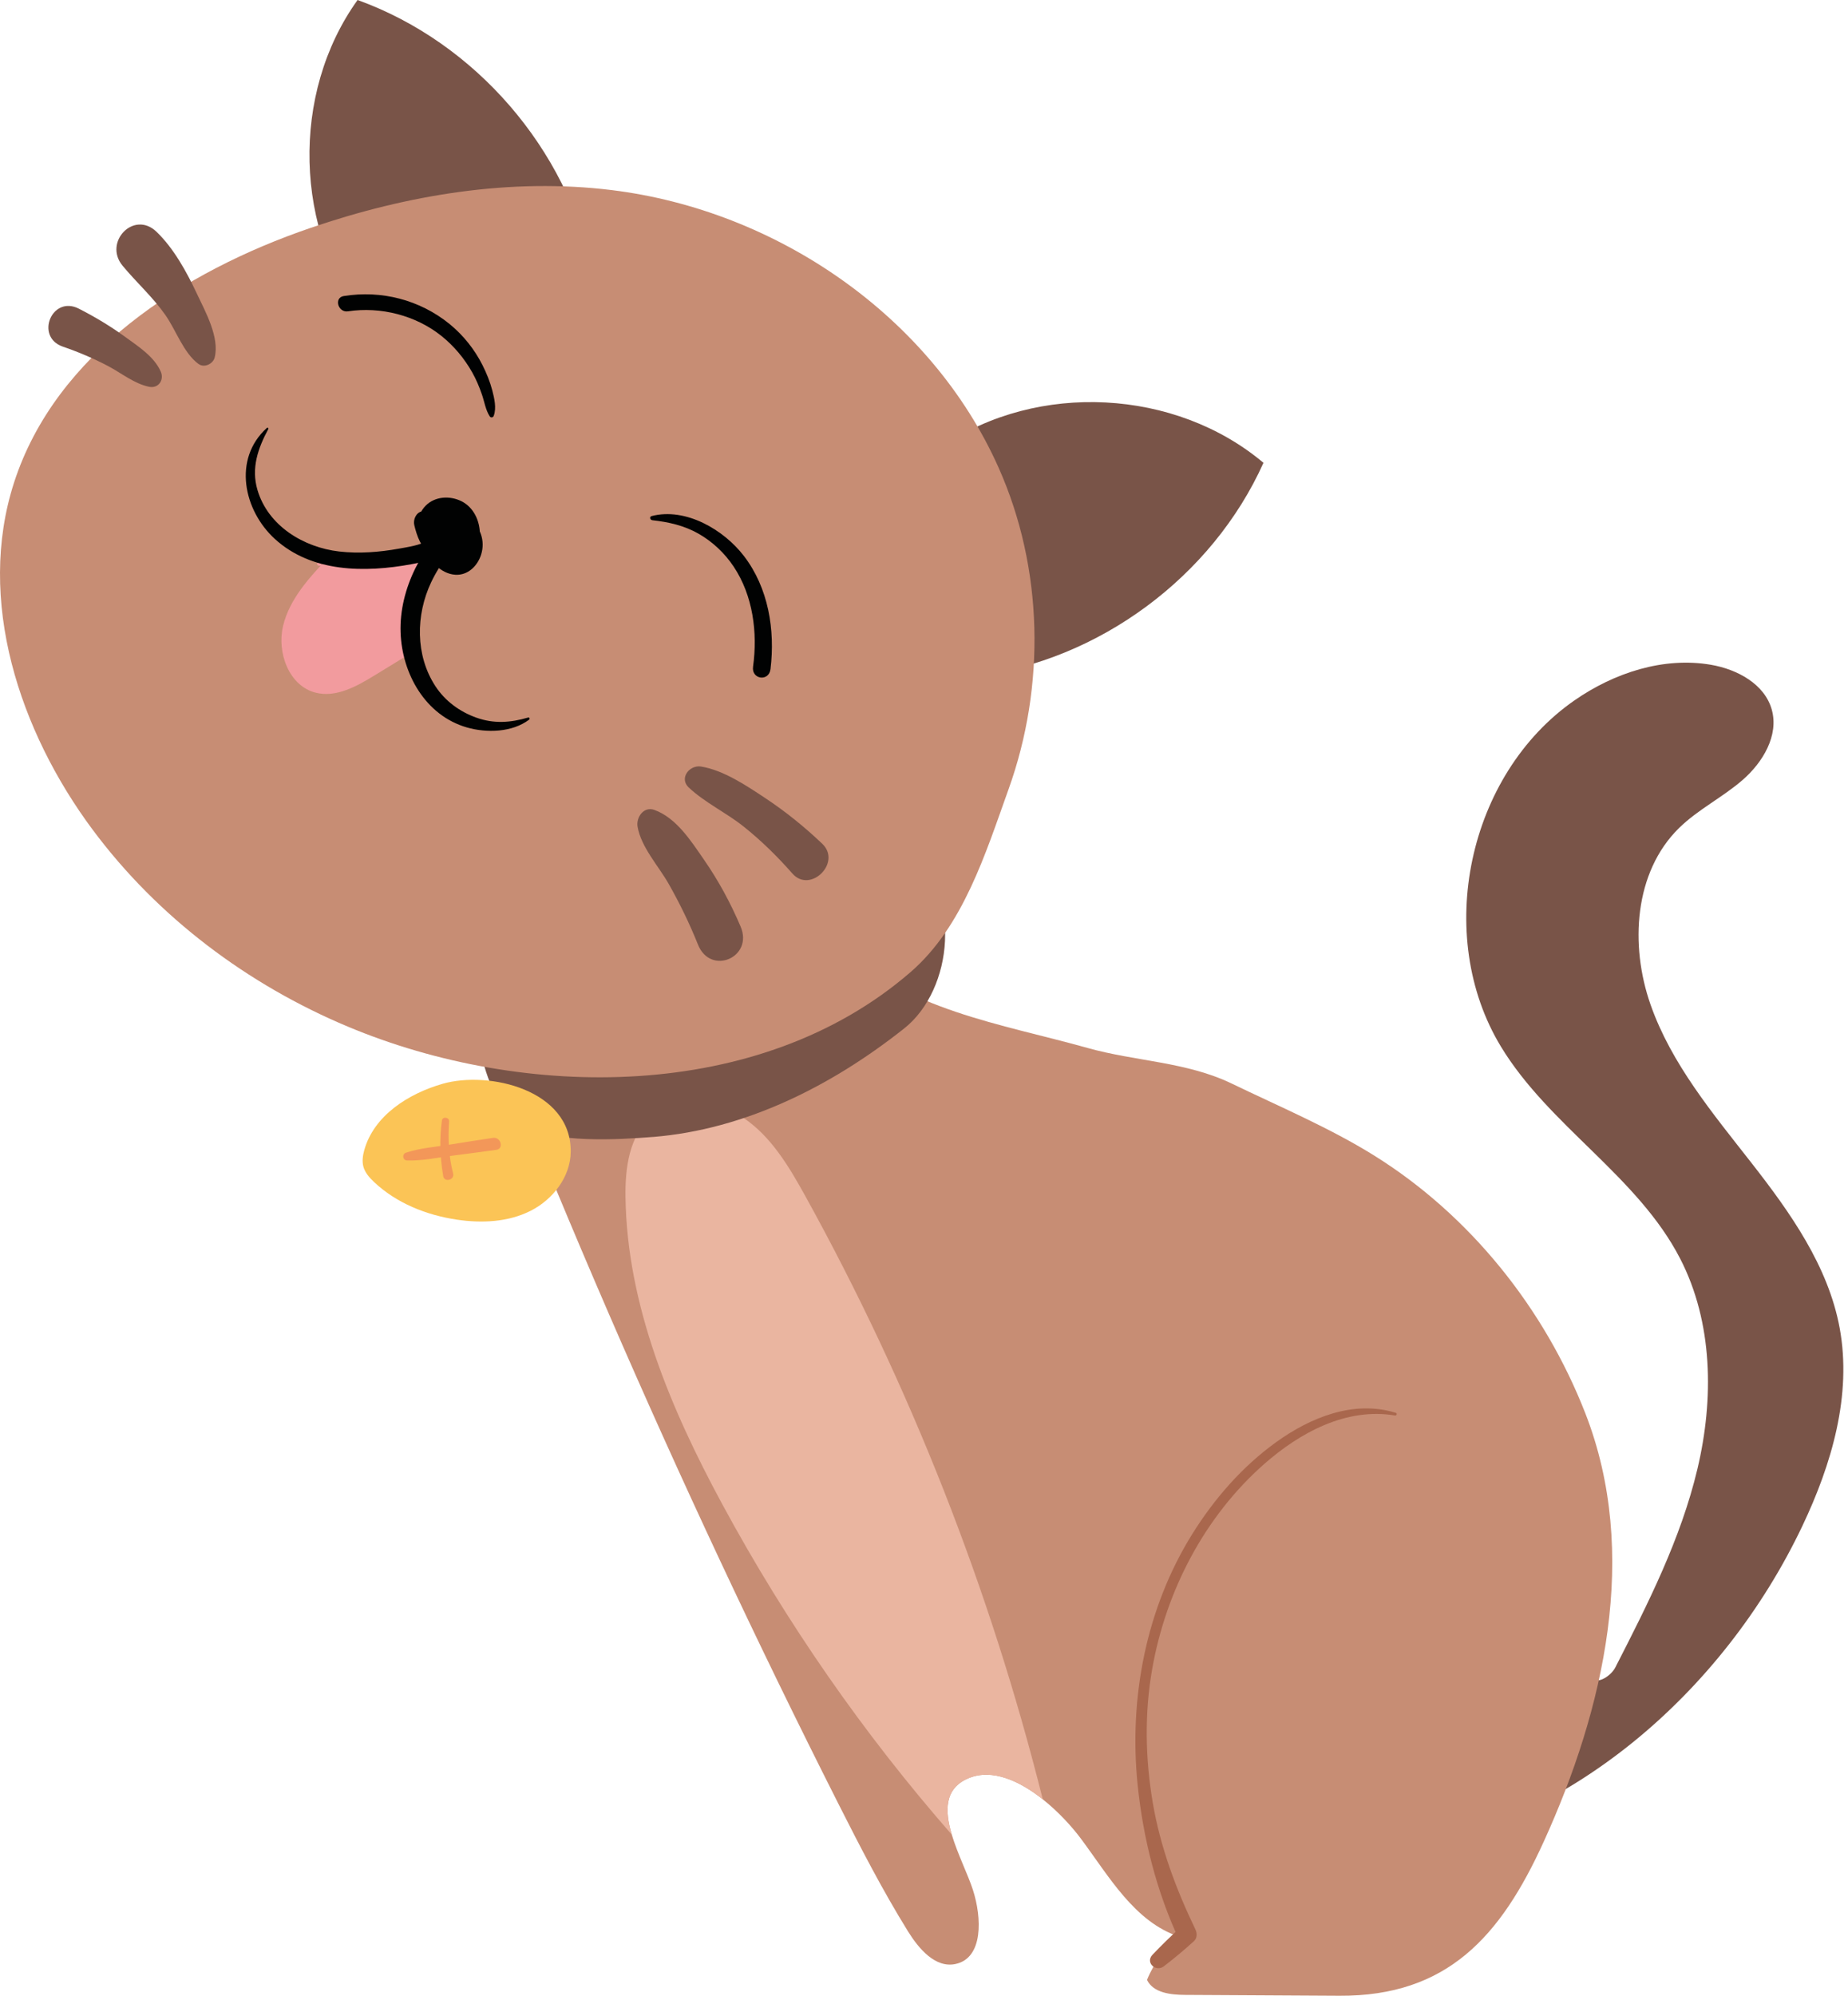 <?xml version="1.0" encoding="UTF-8"?> <svg xmlns="http://www.w3.org/2000/svg" width="163" height="176" viewBox="0 0 163 176" fill="none"><path d="M140.37 147.716C140.564 148.677 142.027 147.883 142.475 147.011C145.365 141.377 148.257 135.664 149.72 129.503C151.18 123.342 151.096 116.596 148.197 110.968C144.447 103.686 136.641 99.282 132.391 92.279C126.442 82.48 129.459 68.28 138.88 61.744C142.372 59.32 146.719 57.891 150.908 58.609C153.228 59.005 155.657 60.311 156.281 62.58C156.905 64.845 155.491 67.208 153.719 68.753C151.944 70.298 149.778 71.355 148.097 73.002C144.135 76.889 143.744 83.332 145.583 88.569C147.421 93.806 151.077 98.165 154.494 102.538C157.914 106.912 161.252 111.619 162.264 117.078C163.357 122.996 161.561 129.094 158.977 134.531C151.989 149.231 138.219 161.214 122.093 163.407L140.379 147.716H140.37Z" fill="#795448"></path><path d="M81.873 40.995C81.904 40.274 82.54 39.741 83.136 39.335C91.53 33.64 103.682 34.27 111.443 40.804C106.92 50.851 96.943 58.233 86.011 59.623L81.873 40.998V40.995Z" fill="#795448"></path><path d="M33.997 29.466C33.276 29.491 32.694 28.9 32.246 28.334C25.924 20.401 25.622 8.236 31.54 0C41.906 3.741 50.029 13.122 52.253 23.914L33.997 29.466Z" fill="#795448"></path><path d="M136.153 162.389C132.355 170.731 127.648 176.007 118.14 175.953C113.605 175.929 109.071 175.901 104.54 175.877C103.264 175.871 101.726 175.707 101.171 174.556C101.768 173.069 102.762 171.742 104.022 170.749C100.06 169.446 97.815 165.418 95.319 162.077C94.562 161.062 93.368 159.741 91.978 158.636C89.967 157.037 87.541 155.889 85.42 156.776C83.285 157.673 83.321 159.651 83.951 161.75C84.469 163.473 85.384 165.282 85.82 166.636C86.596 169.047 86.756 172.627 84.278 173.154C82.51 173.533 81.049 171.824 80.095 170.288C77.842 166.654 75.879 162.846 73.95 159.03C59.58 130.587 46.894 101.297 35.984 71.358L66.12 67.211C66.553 71.546 68.797 75.462 70.99 79.227C71.823 80.657 72.668 82.105 73.859 83.253C79.889 89.077 88.307 90.256 95.934 92.394C100.151 93.579 104.646 93.603 108.65 95.535C112.782 97.531 117.268 99.425 121.19 101.866C129.644 107.13 136.214 115.339 139.828 124.593C144.653 136.948 141.481 150.688 136.156 162.386L136.153 162.389Z" fill="#C78D74"></path><path d="M91.978 158.636C89.967 157.036 87.541 155.888 85.42 156.776C83.285 157.672 83.321 159.65 83.951 161.75C76.149 152.832 69.345 143.042 63.708 132.619C59.162 124.214 55.309 115.1 55.17 105.543C55.133 103.005 55.488 100.194 57.381 98.504C59.586 96.541 63.16 96.91 65.605 98.573C68.049 100.233 69.609 102.881 71.039 105.464C80.28 122.181 87.335 140.104 91.975 158.633L91.978 158.636Z" fill="#EAB5A0"></path><path d="M57.596 100.239C65.741 99.582 73.368 95.735 79.768 90.658C84.054 87.26 84.975 78.718 79.959 75.086C75.337 71.739 64.42 75.322 59.598 77.025C54.794 78.721 45.531 80.644 42.866 85.515C40.972 88.977 42.602 97.331 46.089 99.267C48.863 100.809 54.555 100.481 57.596 100.236V100.239Z" fill="#795448"></path><path d="M8.178 73.16C1.689 64.437 -2.103 52.896 1.238 42.549C4.9 31.202 16.111 23.948 27.394 20.092C35.92 17.178 45.044 15.657 53.986 16.763C68.498 18.556 82.122 27.87 88.077 41.225C92.036 50.103 92.236 60.463 88.959 69.58C86.929 75.226 84.966 81.681 80.305 85.713C66.983 97.235 46.186 97.008 30.686 90.513C21.848 86.812 13.912 80.866 8.178 73.157V73.16Z" fill="#C78D74"></path><path d="M39.055 95.547C36.014 96.417 32.973 98.358 32.128 101.406C31.997 101.878 31.925 102.384 32.052 102.857C32.197 103.387 32.579 103.82 32.979 104.198C34.957 106.073 37.607 107.13 40.303 107.53C42.49 107.854 44.81 107.751 46.785 106.758C48.76 105.767 50.317 103.762 50.341 101.551C50.396 96.056 43.096 94.393 39.055 95.547Z" fill="#FBC456"></path><path d="M38.982 98.774C38.746 100.427 38.819 102.057 39.094 103.702C39.188 104.265 40.115 104.035 39.967 103.463C39.579 101.957 39.5 100.409 39.612 98.858C39.64 98.504 39.034 98.413 38.982 98.774Z" fill="#F39759"></path><path d="M35.911 102.312C37.223 102.354 38.586 102.057 39.882 101.891C41.182 101.724 42.481 101.554 43.778 101.373C44.468 101.276 44.177 100.216 43.487 100.319C42.202 100.509 40.918 100.712 39.637 100.918C38.377 101.121 37.026 101.221 35.814 101.621C35.439 101.745 35.502 102.3 35.908 102.312H35.911Z" fill="#F39759"></path><path d="M57.529 45.863C58.98 46.024 60.346 46.33 61.624 47.059C62.86 47.768 63.917 48.765 64.708 49.949C66.419 52.509 66.837 55.78 66.422 58.782C66.268 59.9 67.822 60.127 67.961 58.991C68.379 55.535 67.779 51.833 65.617 49.019C63.833 46.699 60.485 44.724 57.478 45.499C57.263 45.554 57.332 45.839 57.526 45.86L57.529 45.863Z" fill="#010202"></path><path d="M43.55 36.654C43.805 35.975 43.599 35.103 43.423 34.425C43.223 33.655 42.914 32.898 42.557 32.189C41.854 30.796 40.861 29.548 39.649 28.563C37.026 26.434 33.648 25.565 30.32 26.101C29.432 26.243 29.811 27.582 30.692 27.449C33.564 27.012 36.684 27.803 38.952 29.63C40.043 30.508 40.961 31.608 41.648 32.825C41.999 33.449 42.272 34.097 42.505 34.773C42.723 35.397 42.829 36.145 43.196 36.705C43.293 36.854 43.493 36.817 43.55 36.66V36.654Z" fill="#010202"></path><path d="M28.938 49.17C27.269 50.936 25.54 52.814 24.97 55.174C24.401 57.533 25.491 60.481 27.848 61.071C29.644 61.523 31.452 60.517 33.034 59.548C34.057 58.921 35.081 58.294 36.105 57.67C36.372 54.556 37.153 51.487 38.404 48.622C35.272 49.573 31.937 49.861 28.687 49.458C28.417 49.425 28.063 49.44 27.984 49.697C27.905 49.955 28.505 49.916 28.308 49.731L28.941 49.167L28.938 49.17Z" fill="#F29B9E"></path><path d="M39.252 45.314C38.295 45.19 37.792 46.317 37.986 47.126C38.126 47.71 38.531 48.207 38.968 48.601C39.401 48.991 39.913 49.443 40.497 49.573C41.872 49.882 42.321 48.146 42.327 47.116C42.336 45.941 41.788 44.733 40.703 44.19C39.688 43.685 38.374 43.748 37.547 44.581C36.556 45.578 36.738 47.074 37.292 48.237C37.832 49.361 38.834 50.591 40.167 50.672C41.27 50.739 42.121 49.894 42.436 48.898C42.82 47.68 42.372 46.423 41.36 45.675C40.179 44.802 38.616 44.802 37.235 45.075C36.699 45.181 36.426 45.805 36.541 46.296C36.775 47.268 37.126 48.273 37.974 48.882C38.674 49.382 39.661 49.531 40.443 49.125C42.251 48.186 41.273 45.126 39.231 45.699C38.904 45.79 38.598 46.065 38.525 46.405C38.334 47.28 38.683 48.164 39.479 48.619C40.37 49.128 41.46 48.825 41.63 47.737C41.76 46.901 41.227 46.035 40.385 45.844C39.507 45.644 38.568 46.232 38.392 47.116C38.141 48.38 39.97 48.913 40.34 47.653C40.225 48.049 39.44 47.722 39.655 47.322C39.949 47.153 40.243 46.986 40.533 46.817C40.191 46.847 40.518 46.823 40.485 46.853C40.428 46.901 40.588 46.417 40.479 46.941L39.773 47.647C39.61 47.695 39.492 47.568 39.404 47.489C39.564 47.634 39.328 47.604 39.446 47.489C39.679 47.259 39.437 47.38 39.255 47.316C38.716 47.126 38.574 46.232 38.459 45.766C38.228 46.171 37.998 46.577 37.765 46.986C38.78 46.777 40.97 46.795 40.676 48.286C40.579 48.776 40.337 49.016 39.879 48.716C39.228 48.295 38.65 47.347 38.55 46.583C38.459 45.893 38.916 45.405 39.616 45.487C40.44 45.581 40.861 46.347 40.903 47.113C40.915 47.331 40.924 48.198 40.697 48.328C40.543 48.416 39.785 47.804 39.661 47.704C39.028 47.213 38.456 46.138 39.319 45.535C39.422 45.463 39.376 45.326 39.258 45.311L39.252 45.314Z" fill="#010202"></path><path d="M46.586 63.261C45.035 63.715 43.572 63.824 42.021 63.273C40.555 62.752 39.264 61.81 38.407 60.502C36.623 57.778 36.666 54.216 38.032 51.33C38.862 49.573 40.088 48.149 41.43 46.768C42.218 45.959 41.052 44.851 40.209 45.547C37.289 47.974 35.2 51.911 35.333 55.755C35.457 59.393 37.517 63.085 41.188 64.136C42.923 64.633 45.168 64.576 46.664 63.452C46.752 63.385 46.707 63.225 46.583 63.261H46.586Z" fill="#010202"></path><path d="M23.535 37.732C20.512 40.467 21.49 44.999 24.237 47.51C27.494 50.487 32.185 50.496 36.281 49.745C37.386 49.542 38.58 49.258 39.392 48.419C40.2 47.58 40.506 46.35 39.937 45.299C39.728 44.914 39.204 44.799 38.837 45.011C38.422 45.247 38.38 45.714 38.55 46.111C38.822 46.75 38.207 47.398 37.707 47.676C36.956 48.094 36.026 48.219 35.193 48.37C33.461 48.682 31.668 48.825 29.917 48.622C26.782 48.261 23.641 46.365 22.708 43.194C22.141 41.27 22.753 39.522 23.665 37.826C23.707 37.747 23.607 37.672 23.541 37.729L23.535 37.732Z" fill="#010202"></path><path d="M123.108 124.559C119.397 123.402 115.559 124.983 112.552 127.152C109.58 129.293 107.102 132.135 105.17 135.233C101.078 141.794 99.56 149.73 100.345 157.378C100.823 162.028 102.001 166.726 103.979 170.97L104.113 169.943C103.255 170.709 102.444 171.509 101.65 172.342C100.996 173.029 101.953 173.902 102.662 173.353C103.574 172.648 104.458 171.918 105.309 171.139C105.603 170.873 105.6 170.446 105.442 170.112C103.722 166.532 102.341 162.849 101.674 158.914C101.017 155.037 100.944 151.033 101.626 147.152C102.834 140.277 106.233 133.722 111.497 129.081C114.629 126.325 118.731 124.071 123.038 124.795C123.195 124.823 123.262 124.601 123.105 124.553L123.108 124.559Z" fill="#A9674D"></path><path d="M17.519 32.099C16.177 31.105 15.547 29.148 14.593 27.782C13.472 26.18 12.046 24.917 10.81 23.424C9.101 21.358 11.8 18.511 13.802 20.431C15.323 21.891 16.471 23.981 17.358 25.874C18.107 27.467 19.379 29.73 18.936 31.517C18.8 32.075 18.019 32.465 17.519 32.093V32.099Z" fill="#795448"></path><path d="M13.157 34.101C11.848 33.834 10.725 32.904 9.561 32.289C8.268 31.605 6.932 31.038 5.548 30.563C3.055 29.709 4.573 25.995 6.96 27.216C8.389 27.946 9.764 28.77 11.064 29.718C12.203 30.548 13.602 31.438 14.181 32.765C14.499 33.498 13.978 34.267 13.154 34.101H13.157Z" fill="#795448"></path><path d="M61.827 67.58C63.805 67.895 65.85 69.27 67.495 70.361C69.288 71.548 70.966 72.905 72.523 74.386C74.271 76.049 71.469 78.809 69.894 77.016C68.57 75.51 67.14 74.105 65.571 72.857C64.045 71.642 62.167 70.761 60.752 69.431C59.871 68.604 60.825 67.42 61.83 67.58H61.827Z" fill="#795448"></path><path d="M57.717 71.406C59.661 72.108 60.955 74.15 62.091 75.792C63.381 77.651 64.435 79.605 65.323 81.686C66.486 84.409 62.669 86.054 61.561 83.273C60.828 81.438 59.949 79.635 58.974 77.915C58.08 76.346 56.548 74.686 56.236 72.89C56.093 72.069 56.772 71.063 57.72 71.406H57.717Z" fill="#795448"></path></svg> 